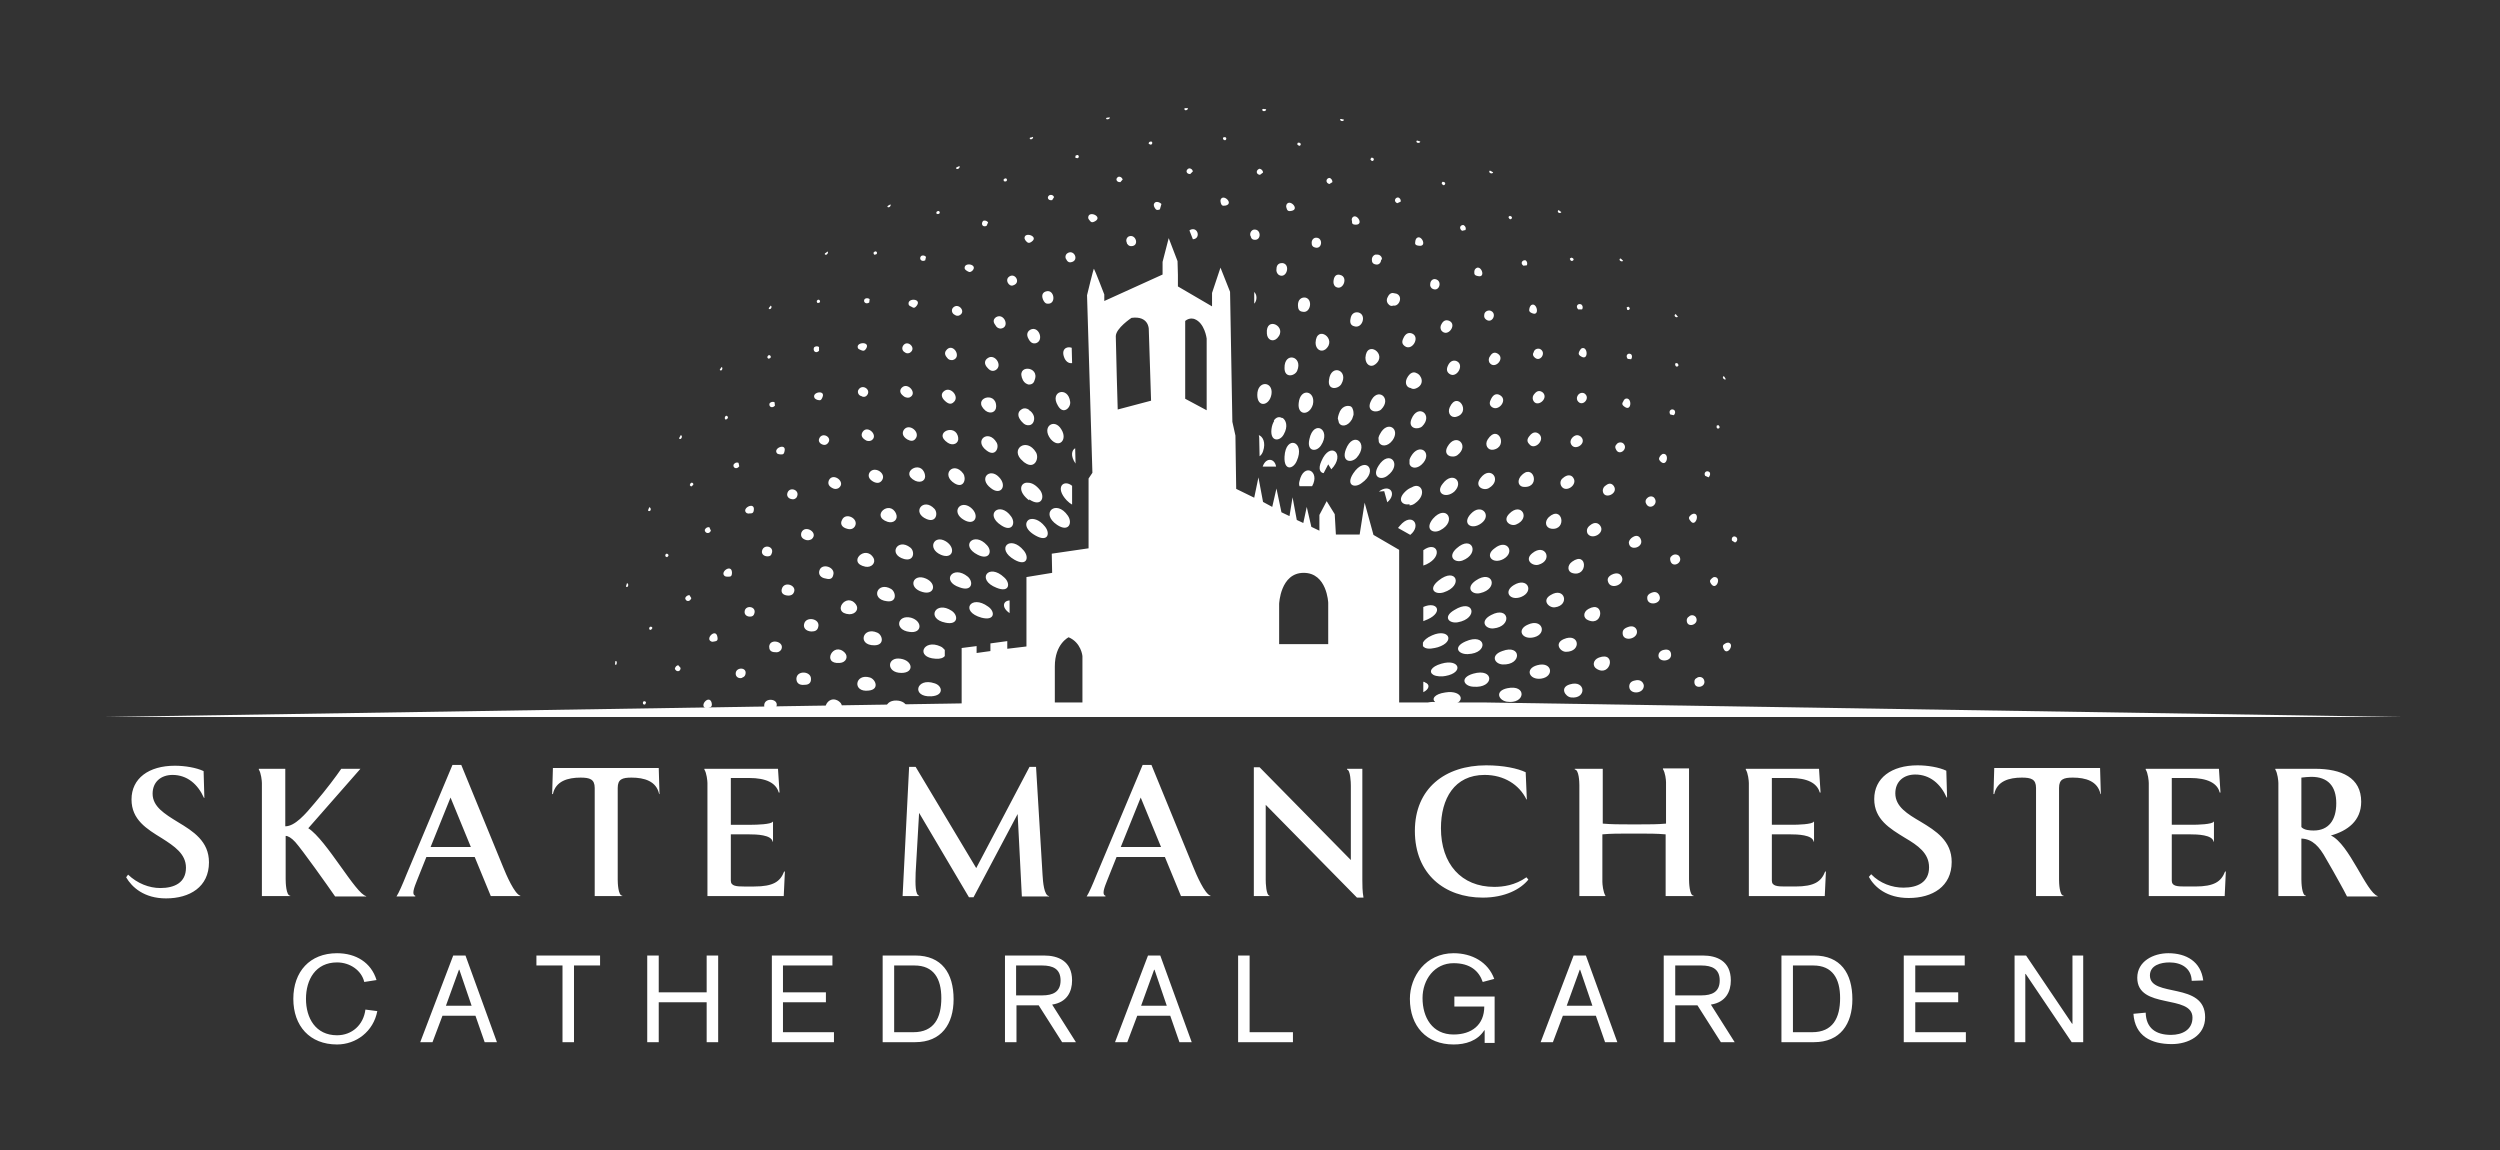 <?xml version="1.0" encoding="UTF-8" standalone="no"?>
<!DOCTYPE svg PUBLIC "-//W3C//DTD SVG 1.1//EN" "http://www.w3.org/Graphics/SVG/1.1/DTD/svg11.dtd">
<svg width="100%" height="100%" viewBox="0 0 652 300" version="1.1" xmlns="http://www.w3.org/2000/svg" xmlns:xlink="http://www.w3.org/1999/xlink" xml:space="preserve" xmlns:serif="http://www.serif.com/" style="fill-rule:evenodd;clip-rule:evenodd;stroke-linejoin:round;stroke-miterlimit:2;">
    <rect x="0" y="0" width="652" height="300" fill="#333333" stroke="none"/>
    <path id="XMLID_33_" d="M626.4,187l-239.4,-3.8l-121.1,0l-239.5,3.8l600,0Z" style="fill:#fff;fill-rule:nonzero;"/>
    <path id="XMLID_34_" d="M33.4,228.1c2.4,2.3 5.5,3.5 8.4,3.5c3.7,0 6.7,-1.4 6.7,-5.3c0,-3.6 -3,-5.6 -6.3,-7.7c-3.9,-2.4 -7.9,-4.8 -7.9,-10.1c0,-5.5 4.5,-8.8 11.3,-8.8c2.6,0 5.6,0.5 7.5,1.4l0.2,7l-0.1,-0c-1.6,-3.6 -4.4,-6 -8.2,-6c-3,-0 -5.2,1.8 -5.2,4.9c0,3.4 3.2,5.3 6.6,7.4c4,2.4 8.1,5 8.1,10.5c0,6.4 -5,9.4 -11.2,9.4c-5.7,-0 -8.9,-2.9 -10.4,-5.5l0.5,-0.7Zm34.9,5.6l7.4,0l-0,-0.1c-1.1,0 -1.2,-3.5 -1.2,-4.3l-0,-11.3c0.6,0 1.5,0.5 2.5,1.6c1.8,2 8.4,11.3 10.4,14.2l8.1,0l-0,-0.1c-2.7,-0.5 -10.3,-14.6 -15.1,-17.7l13.6,-15.5l-5,0c-1.3,1.9 -3.9,5.4 -6.9,8.9c-2.5,3 -5.2,6.1 -7.7,6.1l-0,-15l-6.9,0l-0,0.2c0.6,0.9 0.8,3 0.8,3.5l-0,29.5Zm40,0.1l0,-0.2c-1,-0.3 -0.3,-2.1 0.5,-4.1l2.4,-6l12.6,0l4.2,10.2l7.7,0l0,-0.1c-1.5,-0.4 -3.7,-5.5 -4.5,-7.5l-10.9,-26.6l-2.3,0l-12,28.6c-1,2.5 -2,4.8 -2.6,5.7l4.9,0Zm4,-12.9l5.2,-12.9l5.3,12.9l-10.5,0Zm42.7,12.8l7.3,0l0,-0.1c-1.1,0 -1.2,-3.4 -1.2,-4.2l0,-23.9c0,-2.3 1.2,-2.7 3.6,-2.7c3.3,0 6.5,0.9 7.2,4.3l0.1,0l-0.2,-6.8l-27.6,0l-0.2,6.8l0.2,0c0.7,-3.4 3.9,-4.3 7.2,-4.3c2.4,0 3.7,0.4 3.7,2.7l0,28.2l-0.1,0Zm29.5,0l19.9,0l0.3,-6.4l-0.2,0c-1,2.6 -2.8,3.9 -7.8,3.9l-2.7,0c-1.9,0 -3.4,-0.1 -3.4,-1.5l0,-12.1l4.8,0c1.8,0 5.8,0.1 6.1,1.9l0.1,0l0,-5.2l-0.1,0c-0.3,0.7 -4.3,0.8 -5.4,0.8l-5.5,0l0,-12.2l4.8,0c4.4,0 7,1.3 7.7,3.8l0.2,0l-0.4,-6.2l-19.2,0l0,0.2c0.6,0.9 0.8,3 0.8,3.5l0,29.5Zm50.9,0l4.3,0l-0,-0.1c-1,-0.3 -1,-2.9 -0.9,-6l0.9,-15.6l13,22l1.2,0l11.5,-21.7l1.1,21.5l7.1,0l-0,-0.1c-1.3,-0.1 -1.6,-3.7 -1.7,-5.5l-1.7,-28.2l-1.7,-0l-13.9,26.4l-15.8,-26.4l-1.7,-0l-1.7,33.7Zm52.9,0.1l-0,-0.2c-1,-0.3 -0.3,-2.1 0.5,-4.1l2.4,-6l12.6,0l4.2,10.2l7.7,0l-0,-0.1c-1.5,-0.4 -3.7,-5.5 -4.5,-7.5l-10.9,-26.6l-2.3,-0l-12,28.6c-1,2.5 -2,4.8 -2.6,5.7l4.9,-0Zm4,-12.9l5.2,-12.9l5.3,12.9l-10.5,0Zm34.7,12.8l4.1,0l-0,-0.1c-0.9,-0.1 -1,-3.3 -1,-4.2l-0,-19.5l23.8,24.2l1.7,0c-0.3,-1.6 -0.3,-3.5 -0.3,-4.6l-0,-29l-4,0l-0,0.2c0.9,0.1 1,3.4 1,4.2l-0,19.4l-23.8,-24.2l-1.5,-0l-0,33.6Zm71.1,-4.9c-3,2.1 -6.1,2.5 -8.4,2.5c-8.6,0 -13.9,-6 -13.9,-15.3c-0,-7.7 3.5,-13.9 11.4,-13.9c5,0 9,2.5 10.9,6.4l0.1,0l-0.3,-7.1c-2.1,-1 -5.8,-1.8 -10.3,-1.8c-10.7,0 -18.6,6 -18.6,17.1c-0,11.3 7.8,17.4 17.7,17.4c5.8,0 9.9,-2.2 11.9,-4.7l-0.5,-0.6Zm13.7,4.9l6.9,0l0,-0.1c-0.6,-0.9 -0.8,-3 -0.8,-3.6l0,-12.4c2.2,-0.2 4.4,-0.2 6.7,-0.2l3.1,0c2.2,0 4.4,0 6.7,0.2l0,16.1l7.3,0l0,-0.1c-1.1,0 -1.2,-3.5 -1.2,-4.3l0,-28.9l-6.8,0l0,0.2c0.6,0.9 0.8,2.8 0.8,3.4l0,10.8c-2.2,0.2 -4.4,0.2 -6.7,0.2l-3.1,0c-2.2,0 -4.4,0 -6.7,-0.2l0,-14.3l-7.3,0l0,0.2c1.1,0 1.2,3.3 1.2,4.1l0,28.9l-0.1,0Zm44.2,0l19.9,0l0.3,-6.4l-0.2,0c-1,2.6 -2.8,3.9 -7.8,3.9l-2.7,0c-1.9,0 -3.4,-0.1 -3.4,-1.5l0,-12.1l4.8,0c1.8,0 5.8,0.1 6.1,1.9l0.1,0l0,-5.2l-0.1,0c-0.3,0.7 -4.3,0.8 -5.4,0.8l-5.5,0l0,-12.2l4.8,0c4.4,0 7,1.3 7.7,3.8l0.2,0l-0.4,-6.2l-19.1,0l0,0.2c0.6,0.9 0.8,3 0.8,3.5l0,29.5l-0.1,0Zm31.4,-5c1.5,2.7 4.7,5.5 10.4,5.5c6.2,0 11.2,-3 11.2,-9.4c0,-5.5 -4.1,-8.1 -8.1,-10.5c-3.4,-2 -6.6,-3.9 -6.6,-7.4c0,-3.1 2.2,-4.9 5.2,-4.9c3.8,0 6.6,2.4 8.2,6l0.1,0l-0.2,-7c-1.9,-0.9 -4.9,-1.4 -7.5,-1.4c-6.8,0 -11.3,3.3 -11.3,8.8c0,5.3 4.1,7.7 8,10.1c3.4,2 6.3,4 6.3,7.7c0,3.9 -3,5.3 -6.7,5.3c-2.9,0 -6.1,-1.1 -8.4,-3.5l-0.6,0.7Zm43.5,5l7.3,0l0,-0.1c-1.1,0 -1.2,-3.4 -1.2,-4.2l0,-23.9c0,-2.3 1.2,-2.7 3.6,-2.7c3.3,0 6.5,0.9 7.2,4.3l0.1,0l-0.2,-6.8l-27.6,0l-0.2,6.8l0.2,0c0.7,-3.4 3.9,-4.3 7.2,-4.3c2.4,0 3.7,0.4 3.7,2.7l0,28.2l-0.1,0Zm29.4,0l19.9,0l0.3,-6.4l-0.2,0c-1,2.6 -2.8,3.9 -7.8,3.9l-2.7,0c-2,0 -3.4,-0.1 -3.4,-1.5l0,-12.1l4.8,0c1.8,0 5.8,0.1 6.1,1.9l0.1,0l0,-5.2l-0.1,0c-0.3,0.7 -4.3,0.8 -5.4,0.8l-5.5,0l0,-12.2l4.8,0c4.4,0 7.1,1.3 7.7,3.8l0.2,0l-0.4,-6.2l-19.1,0l0,0.2c0.6,0.9 0.8,3 0.8,3.5l0,29.5l-0.1,0Zm33.8,0l7.3,0l0,-0.1c-1.1,-0 -1.2,-3.5 -1.2,-4.3l0,-10.6c2.9,0.1 4.7,2.1 6.4,5.2l1.9,3.3c1.2,2.2 2.5,4.4 3.6,6.6l8,-0l0,-0.1c-3,-1 -7.4,-13.6 -12.2,-15.8c4.3,-1.2 7.9,-3.8 7.9,-8.8c0,-6.3 -5.1,-8.6 -12.1,-8.6l-10.3,-0l0,0.2c0.6,0.9 0.8,3 0.8,3.5l0,29.5l-0.1,-0Zm6.1,-30.9c0.8,-0.1 1.9,-0.2 2.6,-0.2c4.3,0 6.5,2.4 6.5,6.9c0,4.4 -2,7.1 -5.9,7.1c-1,0 -2.5,-0.1 -3.2,-0.9l0,-12.9Zm-502,52.8c-1.4,-4.6 -5.4,-7 -10.3,-7c-7.1,0 -11.4,4.8 -11.4,11.9c0,7.1 4.3,11.9 11.4,11.9c5,0 9.5,-3.4 10.5,-8.7l-3.1,-0.4c-0.5,4 -3.5,6.7 -7.4,6.7c-5.6,0 -8.1,-4.5 -8.1,-9.5c0,-5 2.5,-9.5 8.1,-9.5c3.4,0 6.4,2.1 7.1,5.1l3.2,-0.5Zm11.4,16.2l3.2,0l2.6,-6.9l8.6,0l2.4,6.9l3.2,0l-8.2,-22.6l-3.2,0l-8.6,22.6Zm13.4,-9.5l-6.7,0l3.4,-9.4l0.1,0l3.2,9.4Zm23.7,9.5l3,0l0,-20l6.8,0l0,-2.6l-16.6,0l0,2.6l6.8,0l0,20Zm22.1,0l3,0l0,-10.4l12.5,0l0,10.4l3,0l0,-22.6l-3,0l0,9.6l-12.5,0l0,-9.6l-3,0l0,22.6Zm32.5,0l16.2,0l0,-2.6l-13.3,0l0,-7.8l11.2,0l0,-2.6l-11.2,0l0,-7l12.9,0l0,-2.6l-15.8,0l0,22.6Zm28.9,0l8.5,0c6.8,0 10,-4.7 10,-11.2c0,-6.8 -3.1,-11.4 -10,-11.4l-8.5,0l0,22.6Zm3,-20l5.3,0c5,0 7,3.4 7,8.5c0,5.2 -1.9,8.9 -7.3,8.9l-5,0l0,-17.4Zm28.9,20l3,0l0,-9.6l5.8,0l6.1,9.6l3.6,0l-6.2,-9.8c3.9,-0.6 5.2,-3.4 5.2,-6.3c0,-5.1 -3.7,-6.5 -7.3,-6.5l-10.2,0l0,22.6Zm2.9,-20l6.8,0c2.8,0 4.8,0.9 4.8,3.9c0,3 -2,3.9 -4.8,3.9l-6.8,0l0,-7.8Zm25.8,20l3.2,0l2.6,-6.9l8.6,0l2.4,6.9l3.2,0l-8.2,-22.6l-3.2,0l-8.6,22.6Zm13.5,-9.5l-6.7,0l3.4,-9.4l0.1,0l3.2,9.4Zm18.6,9.5l14.3,0l0,-2.6l-11.3,0l0,-20l-3,0l0,22.6Zm64.3,0.2l2.6,0l0,-12.1l-10.5,0l0,2.6l7.8,0c0,4.8 -3.3,7.3 -8,7.3c-5.6,0 -8.1,-4.5 -8.1,-9.5c0,-4.8 3.1,-9.1 8.1,-9.1c4.3,0 6.6,2 7.6,4.9l3,-0.8c-1.6,-4.4 -5.8,-6.7 -10.6,-6.7c-7.3,0 -11.4,6.1 -11.4,11.9c0,7.1 4.3,11.9 11.4,11.9c3.1,0 6.2,-0.9 8,-3.7l0.1,0l0,3.3Zm14.6,-0.2l3.2,0l2.6,-6.9l8.6,0l2.4,6.9l3.2,0l-8.2,-22.6l-3.2,0l-8.6,22.6Zm13.5,-9.5l-6.7,0l3.4,-9.4l0.1,0l3.2,9.4Zm18.6,9.5l3,0l0,-9.6l5.8,0l6.1,9.6l3.6,0l-6.2,-9.8c3.9,-0.6 5.2,-3.4 5.2,-6.3c0,-5.1 -3.7,-6.5 -7.3,-6.5l-10.2,0l0,22.6Zm3,-20l6.8,0c2.8,0 4.8,0.9 4.8,3.9c0,3 -2,3.9 -4.8,3.9l-6.8,0l0,-7.8Zm27.7,20l8.5,0c6.8,0 10,-4.7 10,-11.2c0,-6.8 -3.1,-11.4 -10,-11.4l-8.5,0l0,22.6Zm3,-20l5.3,0c5,0 7,3.4 7,8.5c0,5.2 -1.9,8.9 -7.3,8.9l-5,0l0,-17.4Zm28.9,20l16.2,0l0,-2.6l-13.2,0l0,-7.8l11.2,0l0,-2.6l-11.2,0l0,-7l12.9,0l0,-2.6l-15.9,0l0,22.6Zm28.9,0l2.8,0l0,-17.8l0.1,0l12,17.8l3,0l0,-22.6l-2.8,0l0,17.8l-0.1,0l-12,-17.8l-3,0l0,22.6Zm49.2,-16.1c-0.6,-4.9 -4.4,-7.1 -9.1,-7.1c-3.9,0 -8.1,2.1 -8.1,6.4c0,8.4 14.4,4.2 14.4,10.4c0,3.2 -2.7,4.5 -5.6,4.5c-3.9,0 -6.5,-1.7 -6.6,-5.8l-3.2,0.3c0.4,5.8 4.6,7.9 10,7.9c4.3,0 8.7,-2.2 8.7,-7c0,-9.4 -14.4,-5 -14.4,-10.9c0,-2.7 2.9,-3.4 5.1,-3.4c3.1,0 5.7,1.5 5.8,4.8l3,-0.1Zm-255.7,-139.7c-0.3,0.4 0.3,1 0.7,0.7c-0.2,-0.2 -0.3,-1 -0.7,-0.7m0.5,12.4c0,0 -0.7,0 -0.6,0.2c-0.3,1 1.4,0.8 0.6,-0.2m-0.5,18.8c-0.5,0.9 1.3,1 0.6,-0.2c0,0 -0.7,-0.2 -0.6,0.2m-0.4,11.6l0.7,0.6c0.5,-0.2 0.8,-0.7 0.7,-1.2c-0.4,-0.7 -1.5,-0.5 -1.4,0.6m0.4,7.4c-0.6,0.9 1.1,1.2 0.6,0c0,0 -0.6,-0.3 -0.6,0m-0.4,10.7l0.7,0.7c0.5,-0.1 0.8,-0.5 0.8,-1c-0.4,-0.9 -1.6,-0.8 -1.5,0.3m27.9,-8.9l-12.8,0l0,-10.5c0,0 0.3,-8.1 6.4,-8.1c6.1,0 6.4,7.8 6.4,7.8l0,10.8Zm-31.7,-61l-5.6,-3l0,-20.3c1.2,-1 2.4,-0.5 2.4,-0.5c2.7,1 3.2,5.1 3.2,5.1l0,18.7Zm-23.2,-0.2c0,0 -0.5,-17 -0.5,-19.1c0,-2.1 4.1,-4.8 4.1,-4.8c4.5,-0.6 4.5,2.9 4.5,2.9l0.6,18.7l-8.7,2.3Zm-9.1,77.8l-7.3,0l0,-10.8c0,-5.9 3.6,-7.6 3.6,-7.6c3.3,1.4 3.6,4.9 3.6,4.9l0,13.5l0.1,0Zm75.8,-45.1l-2.3,-8.4l-1.3,8.3l-6.2,0l-0.3,-5.3l-2.1,-3.4l-1.9,3.6l0,4.1l-2.1,-1l-1.2,-5.2l-0.9,4.2l-1.7,-0.8l-1.1,-5.9l-0.8,4.9l-2.1,-1l-1.3,-6.2l-1.1,4.8l-2.4,-1.3l-1.2,-6.4l-1.1,5.3l-4.7,-2.3l-0.2,-13.9l-0.8,-3.6l-0.6,-33.9l-2.5,-6.3l-2.2,6.6l0,3.5l-8.9,-5.2l0,-3l-0.1,-3.6l-2.3,-6l-1.6,6.2l0,3.3l-15.2,6.9l0,-1.7c0,0 -2.5,-6.5 -2.7,-6.7c-0.1,-0.2 -1.8,6.9 -1.8,6.9l1.4,46.3l-1,1.5l0,18.2l-9.6,1.4l0.1,5l-6.7,1.1l0,18.1l-5,0.6l0,-2l-4.4,0.6l0,2l-3.6,0.5l0,-1.8l-3.9,0.5l0,15.9l114.1,0l0,-41.5l-6.7,-3.9Zm14.2,22c4.1,-1.9 2.4,-4.8 -1.2,-3.2l0,3.7c0.4,-0.2 0.8,-0.3 1.2,-0.5m-1.073,7.241c0.912,0.815 2.873,0.259 3.673,0.059c4.7,-1.5 2.8,-5 -1.5,-3.1c-1.4,0.6 -2.1,1.3 -2.4,1.9l0,0.9m5.8,12.1c-2.8,0.4 -3.6,1.7 -2.6,2.5l-0.2,0c-0.5,-0.1 -1.1,0 -1.6,0.2c-2.3,1 2.9,1.6 2.6,0.3c0.8,0.3 1.7,0.4 2.6,0.3c4.9,-0.2 4,-4.1 -0.8,-3.3m-5.2,-2.6c-0.1,-0.1 -0.3,-0.2 -0.5,-0.2c0,0 -0.001,2.828 -0.001,2.728c1.6,-0.8 1.801,-2.028 0.501,-2.528m-137.9,4.7c-3.6,-0.1 -3.6,4 0.4,3.6c3.4,-0.4 2.8,-3.5 -0.4,-3.6m-15.9,3.1c1.7,-0.3 2.2,-1.9 1,-2.8c-3.1,-2.5 -5.8,3.7 -1,2.8m-18.6,-1.8c0,0.7 0.4,1.4 1.7,1.3c0.6,0 1.1,-0.3 1.4,-0.8c1.1,-2.3 -3.1,-2.8 -3.1,-0.5m-15.2,0.7c0.3,0 0.5,0 0.8,-0.1c0.5,-0.2 0.9,-0.3 0.7,-1.3c-0.6,-2.3 -3.4,0.8 -1.5,1.4m-16.4,-1.1c0.1,0.1 0.6,0.3 0.6,0c0.7,-0.7 -0.9,-1.2 -0.6,0m76,-5.4c-4.8,-1.6 -6.1,3.7 -0.8,3.4c3.4,-0.2 2.9,-2.8 0.8,-3.4m-16.8,-1.5c-4,-1.2 -4.7,4 -0.3,3.4c2.8,-0.3 1.8,-2.9 0.3,-3.4m-19.2,0.3c0,1 0.6,1.8 2.2,1.6c1,0 1.6,-0.5 1.6,-1.4c0.2,-2.2 -3.7,-2.5 -3.8,-0.2m-15.8,-1c0.2,0.7 0.9,1 1.6,0.8c0,0 0.1,0 0.1,-0.1c0.4,-0.1 0.7,-0.4 0.8,-0.8c0.6,-2.1 -2.9,-2 -2.5,0.1m-15.9,-1.6c0.3,0.9 1.5,0.9 1.5,-0.2l-0.6,-0.7c-0.4,0 -0.8,0.4 -0.9,0.9m-15.5,-2c0,0.3 -0.3,1.1 0.2,1c0.2,-0.3 0.3,-1.1 -0.2,-1m74.4,-0.6c-3.6,-0.6 -3.9,3.7 0.2,3.7c3.4,0 3,-3.2 -0.2,-3.7m-15.9,1.1c1.7,-0.1 2.3,-1.7 1.3,-2.7c-3,-3 -6.1,3.1 -1.3,2.7m-18.4,-4.3c0,0.7 0.2,1.5 1.6,1.5c0.6,0.1 1.1,-0.1 1.5,-0.6c1.2,-2.1 -2.9,-3.2 -3.1,-0.9m-15.1,-1.3c0.2,0.1 0.5,0.1 0.8,0c0.6,-0.1 1,-0.2 0.8,-1.2c-0.4,-2.4 -3.3,0.5 -1.6,1.2m-16.2,-3.2c0,0 0.5,0.4 0.6,0c0.8,-0.5 -0.7,-1.2 -0.6,0m76,4.5c-4.5,-2.1 -6.7,2.9 -1.3,3.2c1.2,0.1 2,-0.2 2.4,-0.7l0,-1.6c-0.3,-0.3 -0.6,-0.7 -1.1,-0.9m-16.5,-3.6c-3.8,-1.7 -5.3,3.3 -0.8,3.3c2.8,0 2.2,-2.7 0.8,-3.3m-19.1,-2.2c-0.2,0.9 0.4,1.8 1.9,1.9c1,0 1.6,-0.3 1.8,-1.2c0.6,-2.2 -3.3,-2.9 -3.7,-0.7m-15.5,-3c0.1,0.7 0.8,1.1 1.6,1c0.4,0 0.8,-0.3 0.9,-0.7c0.8,-2.1 -2.7,-2.5 -2.5,-0.3m-15.5,-3.8c0.1,0.9 1.2,1.1 1.6,0l-0.5,-0.8c-0.5,0 -1,0.4 -1.1,0.8m-15.2,-3.9c0,0.3 -0.5,1 0,1c0.4,0 0.5,-1 0,-1m73.7,12.7c3.3,0.5 3.5,-2.8 0.4,-3.7c-3.6,-0.9 -4.5,3.2 -0.4,3.7m-15.7,-4.6c1.7,0 2.6,-1.4 1.7,-2.6c-2.5,-3.3 -6.5,2.3 -1.7,2.6m-17.6,-6.6c-0.2,0.7 0,1.5 1.3,1.7c0.6,0.1 1.2,0 1.6,-0.4c1.6,-2.1 -2.3,-3.6 -2.9,-1.3m-14.8,-3.3c0.2,0.1 0.5,0.1 0.8,0.1c0.6,0 1,0 1,-1.1c-0.1,-2.4 -3.4,0 -1.8,1m-15.6,-5.3c0,0.1 0.5,0.5 0.6,0.2c0.8,-0.5 -0.6,-1.4 -0.6,-0.2m73.1,17.4c3.3,0.7 3.4,-1.9 1.6,-3.1c-4.2,-2.8 -6.8,2.1 -1.6,3.1m-14.2,-8.8c-3.6,-2.1 -5.5,2.7 -1.1,3.2c2.7,0.4 2.4,-2.4 1.1,-3.2m-15.1,-3.6c0.7,-2.1 -3,-3.3 -3.6,-1.2c-0.3,0.9 0.2,1.9 1.7,2.1c1.1,0.3 1.7,0 1.9,-0.9m-16.1,-5.5c1,-2.1 -2.3,-2.8 -2.5,-0.6c0,0.7 0.6,1.2 1.5,1.2c0.5,0 0.9,-0.2 1,-0.6m-15.8,-6.1l-0.4,-0.9c-0.5,-0.1 -1,0.2 -1.2,0.7c0,0.9 1.2,1.2 1.6,0.2m-16.1,-6.1c0,0.3 -0.6,1 0,1c0.6,-0 0.5,-1 0,-1m86.7,28.8c3.5,0.9 3.6,-1.6 1.7,-2.9c-4.5,-3.3 -7.5,1.3 -1.7,2.9m-14.5,-10.2c-3.4,-1.5 -4.9,2.4 -0.9,3.5c3.1,0.9 3.8,-2.2 0.9,-3.5m-15.8,-3.1c1.6,0.3 2.8,-1 2.1,-2.3c-2.1,-3.6 -7,1.3 -2.1,2.3m-15.6,-7c0.5,0.2 1.1,0.1 1.6,-0.2c1.9,-1.7 -1.8,-3.9 -2.7,-1.7c-0.2,0.7 -0.1,1.5 1.1,1.9m-14.6,-6.9c0.6,-0 1,-0 1.1,-0.9c0.3,-2.3 -3.4,-0.4 -1.9,0.8c0.2,0.1 0.5,0.2 0.8,0.1m-15.6,-7.4c0,0.1 0.4,0.6 0.6,0.2c0.9,-0.4 -0.3,-1.5 -0.6,-0.2m83.4,33.4l0,-3.3c-1.8,0.1 -2.1,1.9 0,3.3m-10.9,-9.5c-3.9,-3.2 -7.1,1.2 -2.1,2.8c3.2,1.2 3.7,-1.4 2.1,-2.8m-16.6,-4.6c2.7,0.7 2.8,-2.1 1.6,-3c-3.3,-2.6 -5.9,1.8 -1.6,3m-14.9,-7.9c1,0.3 1.7,0 2.1,-0.7c1,-2 -2.5,-3.7 -3.4,-1.6c-0.5,0.9 -0.2,1.9 1.3,2.3m-15.6,-9.1c-0.1,0.7 0.4,1.3 1.3,1.4c0.4,0.1 0.8,-0.1 1.1,-0.4c1.3,-2 -2,-3.2 -2.4,-1m-12.5,-7.2l-0.2,-0.9c-0.5,-0.2 -1,-0 -1.3,0.5c-0.2,0.9 0.9,1.3 1.5,0.4m-15.3,-8.1c0,0.3 -0.7,0.9 -0.2,1c0.5,0.1 0.8,-1 0.2,-1m84.4,37.1c-4.1,-3.9 -7.4,0.6 -2,2.7c3.4,1.4 3.7,-1.2 2,-2.7m-16.5,-5.9c3.1,1.3 4,-1.8 1.3,-3.5c-3.1,-1.9 -5,1.9 -1.3,3.5m-13.9,-8.6c1.6,0.5 2.8,-0.7 2.2,-2.1c-1.6,-3.8 -6.8,0.6 -2.2,2.1m-14.4,-8.8c0.5,0.3 1.1,0.3 1.6,-0c2.1,-1.5 -1.4,-4.2 -2.5,-2.1c-0.3,0.7 -0.3,1.5 0.9,2.1m-13.7,-8.8c0.6,-0 1,0.2 1.2,-0.8c0.6,-2.3 -3.2,-0.8 -1.9,0.6c0.2,0.1 0.5,0.2 0.7,0.2m-13.9,-9.2c0.9,-0.3 -0.2,-1.6 -0.5,-0.3c0,0.2 0.3,0.7 0.5,0.3m65.5,35.4c3,1.5 3.9,-0.9 2.4,-2.5c-3.3,-3.7 -7.2,0.1 -2.4,2.5m-13.3,-9.3c2.5,1 3,-1.6 2,-2.7c-2.9,-3.1 -6.1,1 -2,2.7m-14.9,-12.2c-0.5,0.8 -0.3,1.8 1.1,2.5c0.9,0.4 1.6,0.3 2.1,-0.4c1.3,-1.8 -1.9,-3.9 -3.2,-2.1m-12.1,-7.2c0.4,0.1 0.8,-0 1.1,-0.3c1.6,-1.6 -1.5,-3.3 -2.2,-1.2c-0.2,0.7 0.3,1.3 1.1,1.5m-12.6,-10.2l-0.1,-0.9c-0.4,-0.2 -1,-0.1 -1.3,0.3c-0.3,0.9 0.7,1.4 1.4,0.6m-13.9,-10.1c-0.1,0.3 -0.8,0.8 -0.3,0.9c0.4,0.2 0.7,-0.7 0.3,-0.9m76.4,50.3c3.2,1.8 3.9,-0.6 2.4,-2.4c-3.5,-4.3 -7.5,-0.5 -2.4,2.4m13.6,-15.5c0.5,0.5 1,0.9 1.4,1.1l0,-4.9c-2.2,-1.8 -4.6,0.4 -1.4,3.8m60,-10.3c2.3,-5.1 -2.9,-6.9 -3.2,-1.1c-0.2,3.8 2.3,3.3 3.2,1.1m9,2.2c3.9,-4 -0.3,-7.6 -2.6,-2.1c-0.9,2 -0.3,3 0.6,3.1l1.2,-2.3l0.8,1.3Zm5.7,1.1c-2,3.1 0.4,3.9 2.2,2.5c4.6,-3.2 1,-7.4 -2.2,-2.5m8.9,7.5c2.6,-2.2 0.7,-5 -2.2,-2.8l1.4,-0.1l0.8,2.9Zm-108.6,1.4c-2.8,-2.2 -5.3,1.2 -1.8,3.2c2.9,1.7 4.2,-1.2 1.8,-3.2m-14.5,-7c1.6,0.7 2.9,-0.2 2.5,-1.7c-1,-4 -6.8,-0.4 -2.5,1.7m-13.7,-12.8c-0.4,0.6 -0.5,1.4 0.6,2.1c0.5,0.4 1.1,0.4 1.6,0.2c2.1,-1.2 -0.9,-4.2 -2.2,-2.3m-12.5,-8.7c0.2,0.2 0.4,0.3 0.7,0.4c0.6,0.1 0.9,0.3 1.3,-0.7c0.9,-2.1 -3.1,-1.3 -2,0.3m-11.9,-10.4c1,-0.2 0,-1.6 -0.5,-0.4c0,0.1 0.2,0.6 0.5,0.4m60.5,43.5c2.8,1.9 3.9,-0.5 2.6,-2.3c-2.9,-4.1 -7.1,-0.6 -2.6,2.3m7,-11.1c-1.7,-0.2 -2.9,1.8 -0.2,4.2c0.2,0.1 0.3,0.3 0.5,0.4l0,-0.2l0.1,0c3,2 4.1,-0.5 2.8,-2.4c-1.1,-1.4 -2.2,-2 -3.2,-2m7.6,11c3,2 4.1,-0.5 2.8,-2.4c-3,-4.4 -7.4,-0.7 -2.8,2.4m4.8,-16l-0.1,-4c-0.9,0.5 -1.3,2 0.1,4m-31.5,5.2c2.4,1.4 3.1,-1.3 2.2,-2.6c-2.5,-3.4 -6,0.3 -2.2,2.6m-10.3,-11.6c1.5,-1.7 -1.5,-4.2 -2.9,-2.5c-0.6,0.8 -0.5,1.8 0.8,2.6c0.9,0.5 1.6,0.5 2.1,-0.1m-14.1,-11.2c0.1,0 0.1,0 0.2,0.1c0.4,0.2 0.8,0.1 1.1,-0.1c1.7,-1.5 -1.1,-3.5 -2.1,-1.5c-0.2,0.6 0.1,1.3 0.8,1.5m-11,-11.8l0,-1c-0.4,-0.3 -1,-0.2 -1.3,0.1c-0.4,1 0.5,1.7 1.3,0.9m-13,-10.9c0.4,0.2 0.9,-0.6 0.4,-0.9c-0.1,0.3 -0.8,0.7 -0.4,0.9m69.5,59.1c3.2,1.8 3.9,-0.6 2.4,-2.4c-1.5,-1.9 -3.2,-2.2 -4.1,-1.8l0,-0.1l0,0.1c-1.2,0.7 -1.2,2.6 1.7,4.2m-11.7,-12.4c2.6,2.1 4.4,-0.6 2.1,-2.9c-2.4,-2.5 -5.4,0.4 -2.1,2.9m-8.5,-13.1c-0.5,-4 -6.8,-1.4 -2.7,1.3c1.4,0.9 2.9,0.1 2.7,-1.3m-14.4,-11c0.4,0.4 1,0.6 1.6,0.5c2.4,-0.9 -0.3,-4.2 -1.9,-2.6c-0.5,0.5 -0.7,1.3 0.3,2.1m-11,-11.9c0.5,0.2 0.9,0.4 1.4,-0.4c1.2,-2 -3,-1.7 -2.1,0c0.2,0.2 0.5,0.3 0.7,0.4m-11.1,-12.3c1,0 0.2,-1.5 -0.4,-0.5c0,0.1 0.1,0.7 0.4,0.5m46.5,36.4c-2.1,-3.6 -6.1,-0.5 -2.6,2.1c2.3,1.8 3.4,-0.8 2.6,-2.1m6.9,4.9c0.2,0.2 0.3,0.3 0.5,0.4c2.5,1.8 3.8,-1.1 2.9,-2.7c-2.5,-4.2 -7.1,-0.7 -3.4,2.3m-20.2,-15.6c0.8,0.7 1.5,0.8 2.1,0.2c1.7,-1.4 -0.9,-4.4 -2.6,-2.8c-0.7,0.6 -0.7,1.6 0.5,2.6m-10.6,-12.8c0.1,-0 0.1,-0 0.1,0.1c0.4,0.2 0.8,0.2 1.2,0c1.9,-1.2 -0.7,-3.6 -1.8,-1.8c-0.4,0.7 -0.1,1.4 0.5,1.7m-9.3,-13l0.1,-0.9c-0.4,-0.3 -1,-0.3 -1.3,-0c-0.5,0.7 0.3,1.5 1.2,0.9m-10.9,-13.3c-0.2,0.3 -1,0.5 -0.6,0.8c0.4,0.3 1,-0.6 0.6,-0.8m44,40.4c0,-4.2 -6.5,-2.1 -2.8,1.1c1.3,1 2.8,0.4 2.8,-1.1m-11.3,-12.1c2.4,-0.7 0.2,-4.4 -1.5,-2.8c-0.5,0.5 -0.9,1.2 0,2.2c0.3,0.5 0.9,0.7 1.5,0.6m-10.8,-13.9c0.5,0.3 0.8,0.5 1.4,-0.3c1.4,-1.9 -2.7,-2.1 -2.1,-0.2c0.1,0.2 0.4,0.4 0.7,0.5m-9.5,-13.6c1,-0 0.4,-1.5 -0.4,-0.5c0,0.1 0.1,0.7 0.4,0.5m38.5,43.8c0.4,0.5 1.1,0.8 1.7,0.7c1.2,-0.1 1.6,-1.7 1.1,-2.7c-0.3,-0.6 -0.7,-1 -1.1,-1.2l0,-0.1c-0.7,-0.5 -1.4,-0.5 -1.9,-0.2c0,-0 -0.1,-0 -0.1,0.1c-0.8,0.4 -1.2,1.5 -0.3,2.7c0.1,0.2 0.3,0.4 0.6,0.7m-9.1,-14.2c0.7,0.8 1.4,0.9 2.1,0.5c1.9,-1.2 -0.3,-4.4 -2.1,-3.1c-0.8,0.5 -1.1,1.5 0,2.6m-8.6,-13.9c0.3,0.3 0.8,0.3 1.1,0.2c2.1,-0.9 -0.2,-3.6 -1.6,-2c-0.4,0.5 -0.3,1.3 0.3,1.7c0.1,0.1 0.2,0.1 0.2,0.1m-7.7,-14.2l0.2,-0.9c-0.3,-0.4 -0.9,-0.5 -1.3,-0.2c-0.6,0.7 0.1,1.6 1.1,1.1m-9.1,-14.6c-0.2,0.2 -1,0.4 -0.7,0.7c0.4,0.3 1,-0.4 0.7,-0.7m28.8,32.4c2.5,-0.3 0.9,-4.2 -1.2,-3c-0.6,0.4 -1,1.1 -0.2,2.1c0.3,0.6 0.8,0.9 1.4,0.9m-8.9,-15.1c0.5,0.3 0.8,0.6 1.5,0c1.6,-1.7 -2.4,-2.4 -2,-0.5c0.1,0.2 0.3,0.4 0.5,0.5m-7.6,-14.8c1,0.2 0.6,-1.4 -0.3,-0.5c0,0.1 0,0.7 0.3,0.5m18.7,18.4c0.3,0.3 0.7,0.4 1.1,0.2c2.1,-0.7 0.3,-3.6 -1.3,-2.1c-0.5,0.5 -0.4,1.3 0.1,1.8c0,-0 0,0.1 0.1,0.1m-5.9,-15.3l0.4,-0.9c-0.3,-0.4 -0.8,-0.6 -1.3,-0.4c-0.7,0.8 -0.1,1.8 0.9,1.3m-7.1,-15.6c-0.2,0.2 -1.1,0.3 -0.8,0.7c0.4,0.3 1.1,-0.3 0.8,-0.7m18.9,19.7c1.9,-1.4 -2.1,-2.7 -1.9,-0.8c0.1,0.3 0.2,0.5 0.4,0.7c0.4,0.4 0.7,0.7 1.5,0.1m-7.1,-15.7c0.9,0.3 0.8,-1.3 -0.2,-0.6c-0.1,0.1 -0.1,0.7 0.2,0.6m17.1,57.5c-0.5,-4.2 -5.5,-2.8 -3.2,1c1.4,2.5 3.4,0.5 3.2,-1m-10.8,-16.3c0.5,0.9 1.1,1.2 1.9,1c2.1,-0.7 0.8,-4.4 -1.3,-3.6c-0.9,0.4 -1.4,1.3 -0.6,2.6m10,-20.5c0.2,0.3 0.6,0.5 1,0.4c2.3,-0.4 0.8,-3.6 -1,-2.3c-0.5,0.4 -0.6,1.2 -0.1,1.7c0,0.1 0,0.1 0.1,0.2m-3.9,-15.8l0.5,-0.8c-0.2,-0.5 -0.7,-0.7 -1.2,-0.5c-0.8,0.5 -0.4,1.5 0.7,1.3m-5,-16.5c-0.3,0.2 -1.1,0.1 -0.8,0.5c0.2,0.4 1,-0.1 0.8,-0.5m7.4,76.3c-1.8,-3.1 -5.3,-0.7 -2.8,2.5c2.2,2.6 4.5,0.2 2.8,-2.5m0.9,-18.4c0.5,0.9 1.2,1.2 1.9,1.1l-0.1,-4c-1.3,-0.5 -3,0.4 -1.8,2.9m-9.4,6.7c0.1,-0 0.1,-0 0,-0c0.7,-0 1.3,-0.3 1.5,-1.1c1.6,-3.8 -5.2,-4.3 -3,-0c0.4,0.7 1,1 1.5,1.1m4.8,-21.1c2.5,0.3 1.9,-3.9 -0.3,-3.2c-0.7,0.2 -1.3,0.8 -0.8,2.1c0.3,0.7 0.7,1.1 1.1,1.1m12.5,-21.5c2.1,-1.2 -1.7,-2.9 -1.8,-1c0,0.3 0.1,0.5 0.3,0.7c0.4,0.5 0.6,0.8 1.5,0.3m-4.9,-16.5c0.9,0.4 0.9,-1.3 -0.2,-0.6c0,0.1 -0.2,0.7 0.2,0.6m13.3,22.4c0.2,0.4 0.6,0.6 1,0.6c2.3,-0 1.2,-3.4 -0.7,-2.5c-0.6,0.4 -0.7,1.1 -0.4,1.7c0,0.1 0,0.2 0.1,0.2m-1.8,-16.1l0.6,-0.7c-0.2,-0.5 -0.6,-0.8 -1.1,-0.7c-0.9,0.4 -0.6,1.5 0.5,1.4m-2.8,-16.9c-0.3,0.1 -1.1,-0 -0.9,0.4c0.2,0.3 1.1,-0 0.9,-0.4m11.5,22.8c0,0.3 0.1,0.5 0.2,0.7c0.3,0.5 0.5,0.9 1.4,0.5l0.4,-1.4c-0.6,-0.6 -1.8,-0.9 -2,0.2m-1.1,-15.8c0.8,0.6 1.1,-1.1 0,-0.6c-0.2,0.1 -0.4,0.6 0,0.6m10.7,22.3c-0.1,0.1 -0.2,0.1 -0.3,0.2l0.9,2.3c2.1,-0.1 1.4,-3.3 -0.6,-2.5m-0.1,-14.5l0.7,-0.7c-0.1,-0.5 -0.5,-0.8 -1,-0.8c-1,0.4 -0.8,1.5 0.3,1.5m-0.6,-17.2c-0.3,-0 -1.1,-0.1 -0.9,0.3c0.1,0.5 1,0.2 0.9,-0.3m9.9,25.4c2.2,-0.6 -0.9,-3.3 -1.4,-1.4c0,0.3 0,0.5 0.1,0.8c0.2,0.5 0.3,0.8 1.3,0.6m-0.6,-17.2c0.7,0.7 1.2,-0.9 0,-0.6c-0.1,-0 -0.3,0.5 0,0.6m8,42.8c0.8,-0.8 0.8,-2.5 -0.1,-3.1l0.1,0.2l0,2.9Zm-0.9,-17.5c0.1,0.4 0.3,0.7 0.7,0.8c2.2,0.5 2.1,-3 0,-2.6c-0.6,0.2 -1,0.9 -0.8,1.6c0.1,0.1 0.1,0.1 0.1,0.2m2.4,-16.1l0.8,-0.6c0,-0.5 -0.4,-0.9 -0.9,-1c-1,0.3 -1,1.5 0.1,1.6m1.6,-17.1c-0.3,-0 -1.1,-0.3 -1,0.2c0.1,0.5 1.1,0.3 1,-0.2m-2.3,74.5c0,3.4 3.2,2.9 3.7,-0.2c0.5,-3.4 -3.7,-3.7 -3.7,0.2m5.2,-14.8c2.9,-3 -3.1,-6 -2.7,-1.2c0.1,1.7 1.6,2.3 2.7,1.2m0.4,-16.5c2.1,1.2 3.2,-2.9 0.9,-3.1c-0.7,-0 -1.5,0.3 -1.5,1.6c-0.1,0.5 0.1,1.1 0.6,1.5m3.3,-16.7c2.3,-0.4 -0.5,-3.3 -1.3,-1.6c-0.1,0.3 -0.1,0.5 0,0.8c0.2,0.6 0.3,1 1.3,0.8m1.7,-17.8c0,-0 -0.4,0.5 0,0.6c0.6,0.8 1.3,-0.7 0,-0.6m-3.5,58.8c0,2.7 2.7,2.1 3.3,0.7c1.6,-3.8 -3.4,-5.1 -3.3,-0.7m3.5,-16.4c0,1 0.3,1.6 1.2,1.7c2.1,0.5 2.8,-3.3 0.7,-3.7c-1,-0.1 -1.9,0.5 -1.9,2m3.6,-16c0,0.4 0.3,0.8 0.7,0.9c2.1,0.8 2.4,-2.7 0.3,-2.5c-0.7,0.1 -1.1,0.8 -1,1.5l0,0.1m15.7,4.3l0,0.1c0,0.4 0.3,0.8 0.7,0.9c1.1,0.4 1.7,-0.4 1.7,-1.2l0.2,-0c0.1,-0.7 -0.5,-1.3 -1.2,-1.3l-0.5,-0c-0.6,0.2 -1,0.8 -0.9,1.5m-11.1,-19.9l0.8,-0.5c0,-0.5 -0.3,-1 -0.8,-1.1c-0.9,0.1 -1.1,1.3 0,1.6m3.8,-16.8c-0.3,-0 -1,-0.4 -1,-0c0.1,0.5 1,0.5 1,-0m-11.8,73.9c-0.4,3.3 2.8,3.4 3.7,0.4c0.8,-3.6 -3.3,-4.5 -3.7,-0.4m4.4,-15.7c0,1.7 1.4,2.6 2.6,1.7c3.2,-2.7 -2.4,-6.6 -2.6,-1.7m15.6,5.6c3.3,-2.6 -2.3,-6.5 -2.6,-1.7c0,1.8 1.4,2.7 2.6,1.7m-9.2,-23.3c-0.7,-0.2 -1.5,-0 -1.7,1.4c-0.1,0.6 0,1.2 0.4,1.6c2,1.5 3.6,-2.5 1.3,-3m4.1,-13.1c2.3,-0 0,-3.4 -1,-1.7c-0.1,0.3 -0.1,0.5 0,0.8c0,0.5 0,0.9 1,0.9m4.1,-17.5c0,0 -0.5,0.5 -0.2,0.6c0.5,0.9 1.4,-0.5 0.2,-0.6m-7.9,59.1c2.1,-3.6 -2.7,-5.5 -3.2,-1.1c-0.4,2.8 2.4,2.4 3.2,1.1m3.4,-15.1c2.1,0.7 3.3,-3 1.1,-3.6c-0.9,-0.2 -1.9,0.2 -2.1,1.7c-0.2,1 0.1,1.7 1,1.9m11.2,-32.1l0.9,-0.4c0.1,-0.5 -0.2,-1 -0.7,-1.1c-0.8,-0 -1.2,1.1 -0.2,1.5m6,-16.1c-0.3,-0 -1,-0.5 -1,-0c0,0.5 1,0.5 1,-0m-0.3,27.2c2.3,0.3 0.4,-3.4 -0.8,-1.8c-0.1,0.2 -0.2,0.5 -0.2,0.7c-0.1,0.6 -0.1,1 1,1.1m6.2,-16.7c-0.1,-0 -0.5,0.4 -0.2,0.6c0.4,0.9 1.5,-0.4 0.2,-0.6m-2.9,27.8c1.9,1.3 3,-2 0.9,-2.4c-0.7,-0.1 -1.3,0.5 -1.3,1.3c-0.1,0.4 0.1,0.8 0.4,1.1m7.9,-15l0.9,-0.2c0.2,-0.5 0,-1 -0.5,-1.3c-0.9,-0.1 -1.3,0.9 -0.4,1.5m8.1,-15.3c-0.3,-0 -0.9,-0.7 -1,-0.2c-0.1,0.5 0.9,0.8 1,0.2m-20.1,56.4c2.4,-1 1.5,-3.5 0.1,-4c-0.7,-0.4 -1.7,-0.2 -2.5,1.4c-0.6,1.3 0,2.4 1,2.5c0.4,0.3 0.9,0.3 1.4,0.1m8.7,-17.6c-0.7,-0.3 -1.5,-0.3 -2.1,0.9c-0.3,0.5 -0.3,1.1 0,1.6c1.6,2 4.2,-1.5 2.1,-2.5m-14.6,-4c1.5,0.3 2.6,-2.4 0.8,-3.1c-0.2,-0 -0.3,-0.1 -0.5,-0.1c-0.6,-0.2 -1.3,-0.1 -1.8,1c-0.3,0.5 -0.3,1.1 0,1.6c0.5,0.7 1,0.8 1.5,0.6m22,-7.7c2.3,0.6 0.8,-3.3 -0.6,-1.9c-0.2,0.2 -0.3,0.5 -0.3,0.7c0,0.6 -0.1,1 0.9,1.2m8.4,-15.7c-0.1,-0 -0.6,0.3 -0.3,0.5c0.3,1 1.5,-0.2 0.3,-0.5m-25.7,53c-1,2.5 1.7,2.9 2.8,1.9c3,-3 -1.1,-6.1 -2.8,-1.9m-10.7,-4.4c-1,2.5 1.7,2.9 2.8,1.9c3,-3 -1.1,-6.1 -2.8,-1.9m20.2,-9.5c-0.4,0.9 -0.3,1.6 0.4,2.1c1.8,1.3 3.9,-2.1 2.1,-3.2c-0.8,-0.5 -1.9,-0.3 -2.5,1.1m-11.2,-5.1c1.8,1.3 3.9,-2.1 2.1,-3.2c-0.9,-0.5 -1.9,-0.3 -2.5,1.1c-0.5,1 -0.3,1.6 0.4,2.1m22.2,-9.3c-0.7,-0.1 -1.4,0.3 -1.5,1l0,0.1c-0.1,0.4 0,0.8 0.3,1.1c1.7,1.6 3.3,-1.6 1.2,-2.2m9.6,-11.8c0.2,-0.4 0.1,-1 -0.3,-1.3c-0.9,-0.2 -1.5,0.8 -0.6,1.4l0.9,-0.1Zm9,-13.9c-0.3,-0.1 -0.8,-0.8 -0.9,-0.3c-0.2,0.5 0.7,0.8 0.9,0.3m-36,65.4c2.3,-2.8 -1.1,-5.3 -3.2,-1.7c-0.2,0.3 -0.3,0.6 -0.4,0.9l0,1.1c0.4,1.3 2.2,1.4 3.6,-0.3m-11.3,-7.5c-0.2,0.3 -0.3,0.6 -0.4,1l0.1,1.1c0.5,1.2 2.3,1.3 3.6,-0.5c2.1,-3 -1.4,-5.3 -3.3,-1.6m-10.7,-5.3c0,0.1 -0.1,0.2 -0.1,0.3c-0.1,0.3 -0.2,0.7 -0.2,1l0.1,0.3l0.2,0.8c0.6,1.1 2.3,0.9 3.3,-0.8c0.1,-0.1 0.1,-0.2 0.2,-0.4c0.1,-0.3 0.2,-0.6 0.3,-0.9l0,-0.4c0,-0.5 -0.1,-0.9 -0.3,-1.3l0,-0.1c-0.1,-0.1 -0.1,-0.1 -0.2,-0.2c0,-0.1 -0.1,-0.1 -0.1,-0.1l-0.1,-0.1c-1,-0.4 -2.5,0 -3.1,1.9m30.6,0.8c4,-1.1 0.3,-6.9 -1.7,-2.5c-0.7,1.5 0.3,2.9 1.7,2.5m8.8,-15.8c-0.4,0.5 -0.4,1.1 -0.2,1.6c1.3,2.1 4.2,-0.9 2.3,-2.2c-0.6,-0.4 -1.4,-0.6 -2.1,0.6m11,-11.2c2.1,0.9 1.2,-3.1 -0.3,-2.1c-0.2,0.2 -0.3,0.4 -0.4,0.7c-0.1,0.6 -0.3,1 0.7,1.4m10.3,-14.5c-0.1,0 -0.7,0.2 -0.4,0.5c0.3,0.9 1.6,-0.1 0.4,-0.5m-29.8,51.5c3.3,-2.5 -0.4,-6.1 -2.6,-2.2c-1.3,2.4 1.4,3.1 2.6,2.2m8.8,-14.7c-0.5,0.9 -0.5,1.6 0.1,2.1c1.7,1.4 4.2,-1.6 2.4,-2.9c-0.8,-0.6 -1.8,-0.6 -2.5,0.8m11.1,-12.2c0,0.1 0,0.1 -0.1,0.2c-0.2,0.4 -0.1,0.8 0.2,1.1c1.5,1.7 3.4,-1.2 1.5,-2.1c-0.7,-0.2 -1.4,0.1 -1.6,0.8m12.6,-11.1c0.3,-0.4 0.2,-1 -0.2,-1.3c-0.9,-0.4 -1.6,0.5 -0.8,1.3l1,0Zm10.7,-12.7c-0.3,-0.2 -0.7,-0.9 -0.9,-0.4c-0.2,0.4 0.7,0.8 0.9,0.4m-44,60.2c2.6,-2.6 -0.5,-5.4 -3,-2.1c-2.1,2.5 0.7,4.1 3,2.1m8.7,-13.6c-0.9,1.4 0,2.9 1.4,2.7c4.1,-0.7 1.3,-6.9 -1.4,-2.7m12.2,-11.9c-0.4,0.4 -0.6,1 -0.4,1.6c0.9,2.3 4.2,-0.3 2.6,-1.9c-0.6,-0.5 -1.4,-0.7 -2.2,0.3m11.7,-11.1c-0.2,0.5 -0.4,0.9 0.5,1.4c2,1.2 1.7,-3 0,-2.1c-0.2,0.2 -0.4,0.5 -0.5,0.7m12.8,-11.6c-0.1,0 -0.7,0.2 -0.4,0.4c-0.1,1 1.4,0.2 0.4,-0.4m-49.1,58.3c4.5,-2.3 1.6,-7 -1.9,-3c-2.2,2.7 0,4 1.9,3m-10.5,-1.2c-0.2,0.2 -0.3,0.4 -0.5,0.6l3.2,1.8c3.1,-2.5 0.4,-6.1 -2.7,-2.4m-30.3,-23.8c1.2,-2.1 0.6,-3.7 -0.3,-4.3l-0.2,0c-0.7,-0.4 -1.5,-0.2 -2.1,0.7c0,0 0.1,0 0.1,0.1c-0.3,0.5 -0.6,1.2 -0.7,2.1c-0.4,3.4 2.2,3.3 3.2,1.4m-5.5,8.4l3.5,0c-0.3,-2.1 -2.6,-2.6 -3.5,0m-0.8,-2.7c0.4,-0.3 0.7,-0.7 0.9,-1.3c0.8,-2.3 -0.1,-3.9 -1.1,-4.2l0.1,0.6l0.1,4.9Zm16,-2.8c2.8,-4.2 -1.9,-6.9 -3,-1.7c-0.8,3.3 1.8,3.5 3,1.7m-2.3,10.6c2.2,-3.9 -2.2,-6.3 -3.3,-1.3c-0.1,0.3 -0.1,0.6 -0.1,0.8l0.1,0.5l3.3,0Zm8.8,-9.6c-1.2,3.2 1.3,3.7 2.8,2.2c3.4,-3.8 -0.9,-7.2 -2.8,-2.2m8.5,4.3c-1.8,2.9 0.6,3.9 2.3,2.6c4.1,-3 0.5,-7.1 -2.3,-2.6m8.1,10l0,0.3c0.5,0 1,-0.2 1.4,-0.5c3.4,-2.4 1.6,-5.7 -0.8,-4.2c-0.5,0.2 -1.1,0.5 -1.7,1.1c-2.3,2.2 -0.7,3.7 1.1,3.3m20.7,-4.2c3.6,-2.1 0.4,-6.1 -2.2,-2.6c-1.7,2.3 0.9,3.4 2.2,2.6m13.2,-14c-0.7,-0.7 -1.7,-0.8 -2.6,0.4c-0.7,0.8 -0.7,1.5 -0.1,2.1c1.3,1.8 4.2,-0.9 2.7,-2.5m11.7,-10.7c-0.6,-0.3 -1.3,-0.1 -1.7,0.5c0,0.1 -0.1,0.1 -0.1,0.2c-0.2,0.3 -0.2,0.8 0,1.2c1.2,1.9 3.6,-0.7 1.8,-1.9m11.3,-9l0.9,0.1c0.3,-0.4 0.3,-1 0,-1.3c-0.8,-0.5 -1.6,0.3 -0.9,1.2m13.1,-11c-0.3,-0.2 -0.6,-1 -0.8,-0.5c-0.3,0.4 0.5,0.9 0.8,0.5m-65.6,64.6c4.6,-2.2 2.7,-6.3 -0.8,-3.7l0,4c0.3,-0.1 0.5,-0.2 0.8,-0.3m14.3,-10.7c2.9,-2.1 0,-5.4 -2.7,-2.5c-2.4,2.5 0.1,4.4 2.7,2.5m11.4,-9.5c4.2,0 2.1,-6.5 -1.1,-2.8c-1.1,1.4 -0.5,2.9 1.1,2.8m12.5,-13c-0.4,0.4 -0.7,0.9 -0.6,1.5c0.7,2.5 4.4,0.3 2.8,-1.5c-0.5,-0.5 -1.3,-0.8 -2.2,0m13.5,-7.9c1.9,1.4 2,-2.7 0.2,-2.1c-0.2,0.1 -0.4,0.3 -0.5,0.6c-0.3,0.5 -0.6,0.9 0.3,1.5m13.2,-11c0,1 1.5,0.4 0.5,-0.4c-0.1,0 -0.7,0 -0.5,0.4m-55.5,51.1c4.7,-1.8 2.5,-6.8 -1.5,-3.2c-2.5,2.2 -0.5,3.9 1.5,3.2m14,-9.4c3.9,-1.6 1.3,-6 -1.8,-2.8c-1.9,1.9 0.4,3.4 1.8,2.8m11.8,-10c1.2,1.9 4.4,-0.4 3.1,-2.2c-0.5,-0.8 -1.6,-0.9 -2.7,0.1c-0.7,0.5 -0.8,1.4 -0.4,2.1m16.1,-11.2c-0.6,-0.4 -1.4,-0.2 -1.7,0.3l-0.1,0.1c-0.3,0.3 -0.3,0.8 -0.1,1.1c0.8,2.1 3.5,-0.1 1.9,-1.5m13.2,-7.3c0.4,-0.3 0.5,-0.9 0.2,-1.3c-0.7,-0.6 -1.7,0.1 -1.1,1.1l0.9,0.2Zm13.6,-9.4c-0.2,-0.2 -0.4,-1 -0.7,-0.7c-0.3,0.4 0.4,1 0.7,0.7m-73.6,55.6c5.3,-1.7 3.3,-6.8 -1.3,-3.1c-2.9,2.3 -0.9,3.8 1.3,3.1m15.6,-8.7c3.2,-1.8 0.9,-5.4 -2.3,-2.8c-2.7,1.9 -0.5,4.3 2.3,2.8m12.5,-7.9c4.2,0.5 2.9,-6.3 -0.7,-3c-1.2,1.2 -0.8,2.8 0.7,3m16.3,-11.1c-0.4,-0.6 -1.1,-1 -2.1,-0.2c-0.5,0.3 -0.8,0.8 -0.8,1.4c0.2,2.5 4.2,0.8 2.9,-1.2m12.7,-8.4c-0.2,0.1 -0.4,0.3 -0.6,0.5c-0.3,0.5 -0.6,0.8 0.1,1.5c1.7,1.6 2.4,-2.4 0.5,-2m14.1,-7.2c-0.2,1 1.4,0.6 0.5,-0.3c-0.1,0 -0.6,0 -0.5,0.3m-62.8,40.2c-2.8,1.9 -1,3.8 1.1,3.3c5,-1.1 3.3,-6.3 -1.1,-3.3m14.7,-7.1c-2.1,1.7 0,3.4 1.6,3c4,-1.1 1.8,-5.8 -1.6,-3m17.8,-7.1c-0.5,-0.8 -1.5,-1.2 -2.7,-0.2c-0.8,0.6 -1,1.3 -0.7,2.1c1.1,1.9 4.6,0 3.4,-1.9m14,-7.4c-0.5,-0.5 -1.3,-0.4 -1.8,0.1l-0.1,0.1c-0.3,0.3 -0.4,0.7 -0.3,1.1c0.8,2.3 3.6,0.4 2.2,-1.3m14.5,-6.6c-0.7,-0.7 -1.7,0 -1.2,0.9l0.9,0.4c0.4,-0.4 0.5,-0.9 0.3,-1.3m-65.7,39.1c5.5,-1 4.2,-6.4 -0.9,-3.2c-3.1,1.8 -1.4,3.6 0.9,3.2m14.6,-9.7c-2.8,1.7 -1,4.2 1.9,3.1c3.5,-1.4 1.7,-5.3 -1.9,-3.1m15.2,-6.1c-1.4,1 -1.2,2.7 0.2,3c4,1 3.8,-5.9 -0.2,-3m14.8,-5.1c0,2.6 4.1,1.4 3.1,-0.8c-0.3,-0.7 -1,-1.2 -2.1,-0.5c-0.5,0.3 -0.9,0.8 -1,1.3m16.8,-7.4c-0.3,0.1 -0.5,0.2 -0.7,0.4c-0.4,0.4 -0.7,0.7 0,1.5c1.3,1.8 2.6,-2.2 0.7,-1.9m-52.7,26.4c-3.1,1.6 -1.5,3.7 0.6,3.5c5,-0.5 4.1,-6 -0.6,-3.5m15.5,-5.2c-2.4,1.4 -0.4,3.4 1.1,3.2c4,-0.5 2.6,-5.5 -1.1,-3.2m15.9,-5.3c-0.9,0.5 -1.2,1.1 -0.9,1.9c0.7,2.1 4.4,0.7 3.6,-1.3c-0.4,-0.9 -1.3,-1.3 -2.7,-0.6m15.8,-5c-0.1,0 -0.1,0.1 -0.1,0.1c-0.4,0.2 -0.5,0.7 -0.4,1.1c0.4,2.3 3.6,0.7 2.3,-1.1c-0.5,-0.5 -1.3,-0.5 -1.8,-0.1m15.6,-3.9l0.8,0.5c0.5,-0.2 0.7,-0.7 0.5,-1.2c-0.6,-0.8 -1.6,-0.3 -1.3,0.7m-69.5,26.3c-3.4,1.5 -1.8,3.4 0.6,3.3c5.6,-0.2 4.8,-5.7 -0.6,-3.3m17.9,-1.1c3.5,-0.9 2.1,-5 -1.6,-3.3c-3.1,1.3 -1.5,4.1 1.6,3.3m14.2,-7.4c-1.5,0.8 -1.5,2.5 0,3c3.9,1.6 4.2,-5.3 0,-3m18.5,-3.4c-0.3,-0.7 -0.9,-1.3 -2.1,-0.8c-0.8,0.3 -1.1,0.8 -1.1,1.2c-0.2,2.5 4,1.8 3.2,-0.4m14.4,-4.9c-0.3,0 -0.5,0.1 -0.7,0.3c-0.4,0.4 -0.8,0.6 -0.3,1.4c1.3,2.1 2.9,-1.6 1,-1.7m-73.4,25.5c0.809,0.472 2.3,0.5 3.2,0.3c4.9,-0.9 3.6,-4.6 -1.1,-3.2c-2.8,0.8 -3.3,2.2 -2.1,2.9Zm18.1,-2.7c5.1,0.2 4.9,-5.4 -0.1,-3.5c-3.2,1.1 -2,3.4 0.1,3.5m15.9,-6.6c-2.5,1.1 -0.9,3.3 0.6,3.3c4.2,0 3.5,-5.1 -0.6,-3.3m19.1,-2.2c-0.2,-0.9 -1.1,-1.5 -2.5,-0.9c-1,0.4 -1.3,0.9 -1.2,1.8c0.3,2.1 4.1,1.2 3.7,-0.9m15.4,-3.5c-0.4,-0.6 -1.2,-0.7 -1.7,-0.3l-0.1,0.1c-0.4,0.2 -0.6,0.6 -0.6,1c0,2.2 3.4,1.1 2.4,-0.8m-58.1,18.1c5.6,0.5 5.6,-5 0,-3.4c-3.7,1.1 -2.3,3.3 0,3.4m17.7,-2.1c3.6,-0.5 2.9,-4.6 -1,-3.5c-3.3,0.9 -2.1,3.9 1,3.5m15.1,-5.5c-1.6,0.6 -1.8,2.3 -0.5,3c3.6,2.1 5.1,-4.7 0.5,-3m18.8,-1c-0.1,-0.7 -0.6,-1.3 -1.9,-1c-0.6,0.1 -1.1,0.5 -1.3,1c-0.7,2.4 3.6,2.3 3.2,0m14.9,-2.9c-0.3,0 -0.5,0.1 -0.7,0.2c-0.5,0.3 -0.9,0.5 -0.5,1.4c0.9,2.1 3.1,-1.3 1.2,-1.6m-57.6,11.9c-3.3,0.7 -2.3,3.1 -0.2,3.5c5,0.8 5.4,-4.6 0.2,-3.5m16.3,-1c-2.7,0.8 -1.2,3.2 0.3,3.4c4.2,0.5 3.9,-4.7 -0.3,-3.4m16.9,-1c-1,0.2 -1.4,0.8 -1.4,1.6c0.1,2.2 4,1.9 3.8,-0.4c-0.2,-0.9 -1,-1.6 -2.4,-1.2m16.4,-0.8c-0.1,0 -0.1,0.1 -0.1,0.1c-0.4,0.1 -0.7,0.5 -0.7,0.9c-0.2,2.3 3.3,1.6 2.5,-0.4c-0.3,-0.7 -1.1,-0.9 -1.7,-0.6m8.1,9.5l2.1,0c0.2,-1.8 -2.5,-1.7 -2.1,0m41.7,0l0.8,0c0.2,-1 -1.2,-1 -0.8,0" style="fill:#fff;fill-rule:nonzero;"/>
</svg>
